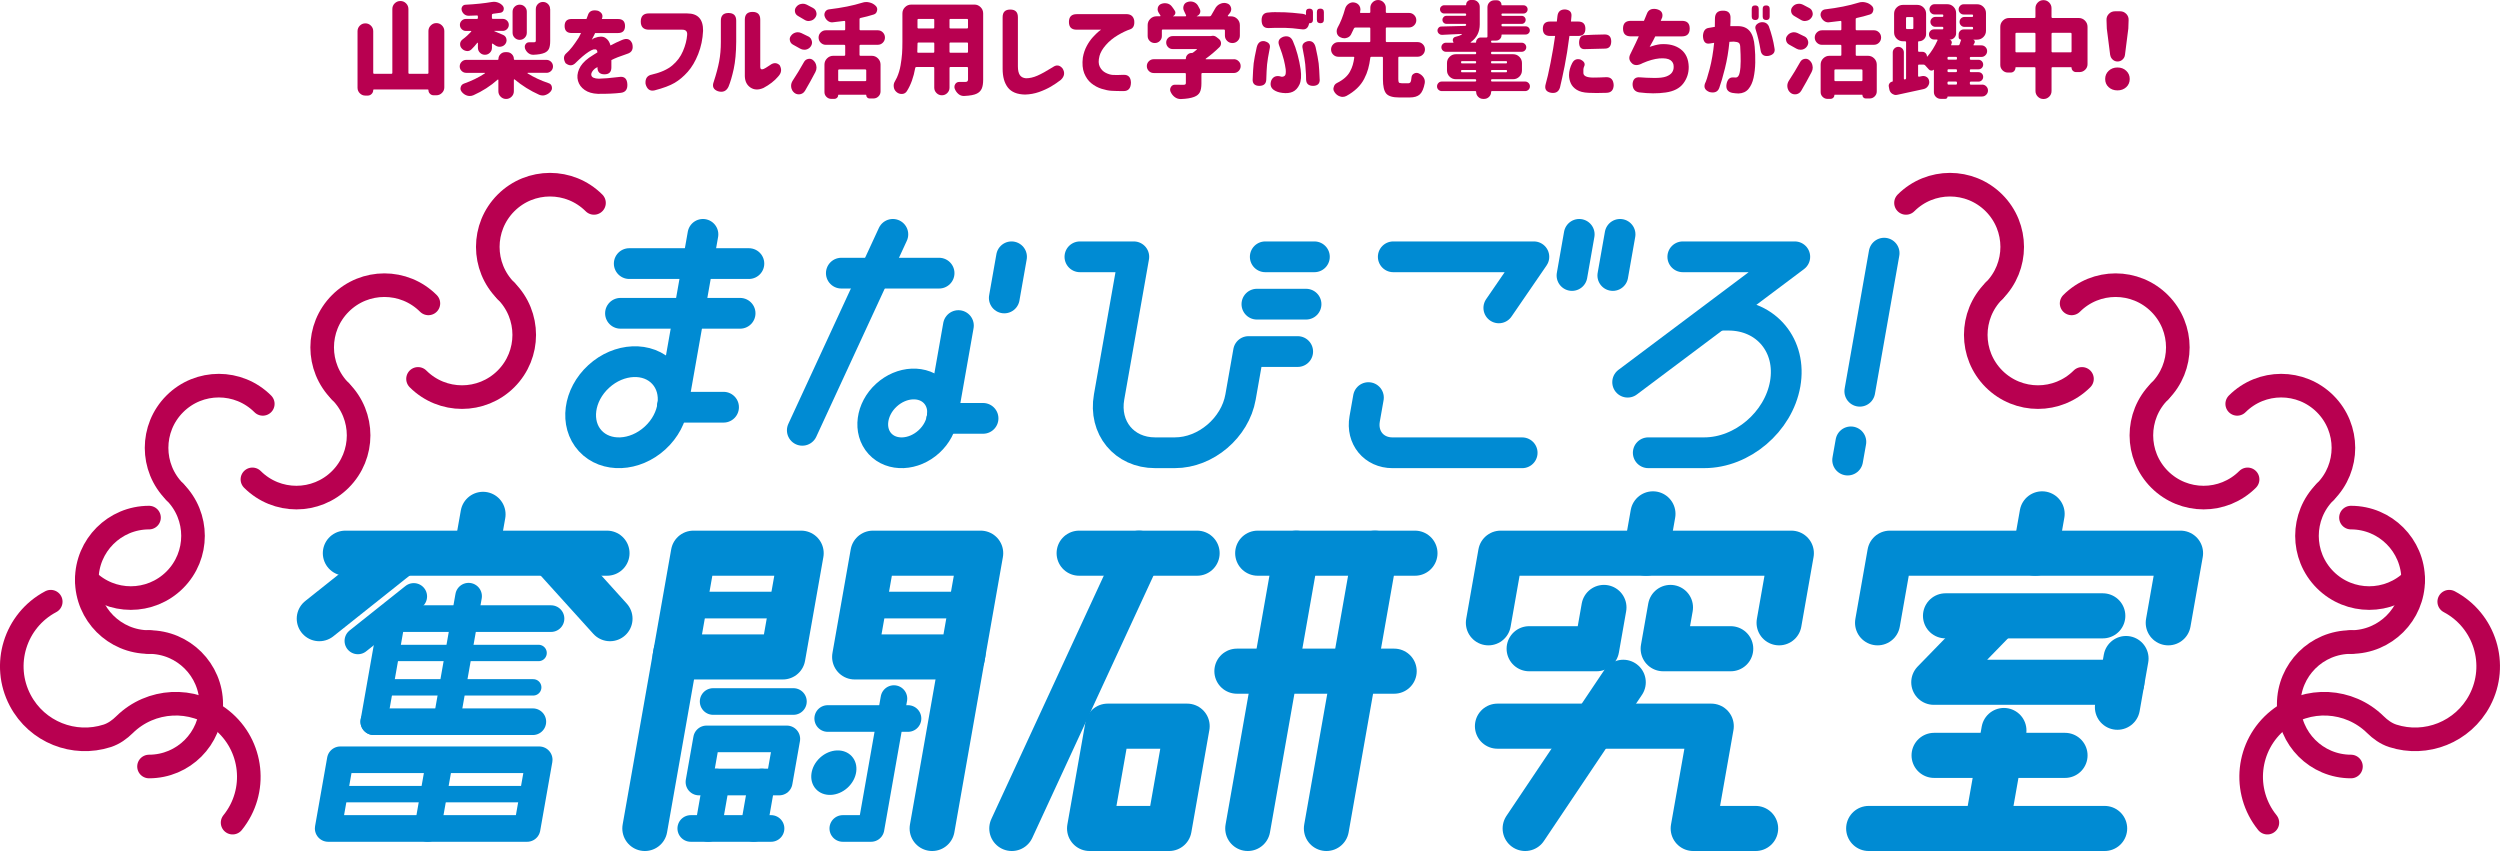 <?xml version="1.0" encoding="UTF-8"?><svg id="_イヤー_2" xmlns="http://www.w3.org/2000/svg" width="936.49" height="318.79" viewBox="0 0 936.49 318.79"><defs><style>.cls-1{stroke-width:6.14px;}.cls-1,.cls-2,.cls-3,.cls-4,.cls-5{fill:none;stroke-linecap:round;stroke-linejoin:round;}.cls-1,.cls-2,.cls-4,.cls-5{stroke:#008bd3;}.cls-2{stroke-width:9.98px;}.cls-6{fill:#008bd3;}.cls-7{fill:#b80050;}.cls-3{stroke:#b80050;stroke-width:8.84px;}.cls-4{stroke-width:16.89px;}.cls-5{stroke-width:11.52px;}</style></defs><g id="_イヤー_2-2"><g><path class="cls-7" d="M160.49,11.62c0-.81,.29-1.51,.88-2.09,.58-.58,1.28-.88,2.09-.88s1.51,.29,2.1,.88c.58,.58,.88,1.28,.88,2.09v21.1c0,.81-.29,1.51-.88,2.09-.58,.58-1.28,.88-2.1,.88h-1.03c-.53,0-.99-.19-1.37-.57s-.57-.84-.57-1.37c0-.15-.08-.23-.23-.23h-20.22c-.15,0-.23,.08-.23,.23,0,.56-.2,1.04-.61,1.45-.41,.41-.89,.61-1.45,.61h-.88c-.81,0-1.5-.29-2.08-.86-.57-.57-.86-1.26-.86-2.08V11.69c0-.81,.29-1.5,.86-2.08,.57-.57,1.26-.86,2.08-.86s1.5,.29,2.08,.86c.57,.57,.86,1.26,.86,2.08v15.58c0,.25,.13,.38,.38,.38h6.4c.25,0,.38-.13,.38-.38V3.39c0-.84,.29-1.55,.88-2.13s1.29-.88,2.13-.88,1.55,.29,2.13,.88,.88,1.29,.88,2.13V27.27c0,.25,.13,.38,.38,.38h6.74c.25,0,.38-.13,.38-.38V11.62Z"/><path class="cls-7" d="M204.73,27.27h-7.01c-.05,0-.09,.03-.12,.08s-.01,.1,.04,.15c2.34,1.45,4.96,2.67,7.88,3.66,.63,.2,1.03,.62,1.18,1.26,.05,.2,.08,.39,.08,.57,0,.43-.14,.83-.42,1.18-.56,.69-1.23,1.16-2.02,1.41-.33,.13-.67,.19-1.03,.19-.46,0-.9-.09-1.33-.27-3.35-1.5-6.42-3.42-9.22-5.75-.05-.05-.11-.06-.17-.02-.06,.04-.1,.1-.1,.17v4.27c0,.81-.29,1.5-.86,2.06s-1.25,.84-2.04,.84-1.47-.28-2.04-.84-.86-1.24-.86-2.06v-4.19c0-.08-.03-.13-.09-.17-.06-.04-.12-.03-.17,.02-2.69,2.39-5.71,4.33-9.06,5.83-.46,.2-.91,.3-1.37,.3-.33,0-.67-.05-1.03-.15-.79-.25-1.46-.72-2.02-1.41-.3-.38-.46-.79-.46-1.22,0-.18,.02-.36,.08-.53,.18-.66,.58-1.1,1.22-1.33,2.89-1.02,5.5-2.29,7.81-3.81,.05-.03,.07-.07,.06-.13-.01-.06-.06-.09-.13-.09h-6.89c-.66,0-1.23-.23-1.71-.7s-.72-1.04-.72-1.71,.24-1.25,.72-1.73,1.05-.72,1.71-.72h11.77c.2,0,.3-.1,.3-.3,0-.71,.25-1.32,.76-1.83s1.12-.76,1.83-.76h.61c.71,0,1.32,.25,1.83,.76s.76,1.12,.76,1.83c0,.2,.1,.3,.3,.3h11.92c.66,0,1.23,.24,1.71,.72s.72,1.06,.72,1.73-.24,1.25-.72,1.71-1.05,.7-1.71,.7Zm-25.71-9.37v-1.79c0-.05-.03-.09-.08-.11s-.1-.01-.15,.04c-.71,.91-1.43,1.73-2.17,2.44-.46,.43-.97,.65-1.52,.65-.13,0-.25-.01-.38-.04-.71-.1-1.31-.43-1.79-.99-.38-.43-.57-.93-.57-1.49v-.27c.08-.66,.39-1.19,.95-1.6,1.17-.86,2.23-1.83,3.2-2.89,.05-.05,.06-.11,.04-.17-.03-.06-.08-.09-.15-.09h-1.87c-.61,0-1.14-.22-1.58-.67-.44-.44-.67-.98-.67-1.6s.22-1.15,.67-1.58c.44-.43,.97-.65,1.58-.65h4.11c.25,0,.38-.13,.38-.38v-.57c0-.1-.03-.19-.09-.27s-.16-.1-.29-.08c-1.09,.05-2.11,.09-3.05,.11h-.08c-.58,0-1.1-.18-1.56-.53-.48-.38-.81-.88-.99-1.49-.05-.18-.08-.36-.08-.53,0-.3,.09-.6,.27-.88,.28-.43,.67-.66,1.18-.69,3.83-.2,7.13-.55,9.9-1.03,.25-.05,.52-.08,.8-.08,.51,0,1,.09,1.49,.27,.76,.28,1.38,.71,1.87,1.29,.23,.3,.34,.63,.34,.99,0,.18-.03,.37-.08,.57-.2,.56-.6,.89-1.18,.99-.89,.15-1.83,.28-2.82,.38-.25,.05-.38,.2-.38,.46v1.07c0,.25,.13,.38,.38,.38h3.7c.61,0,1.14,.22,1.58,.65,.44,.43,.67,.96,.67,1.58s-.22,1.16-.67,1.6c-.44,.45-.97,.67-1.58,.67h-3.12c-.05,0-.08,.02-.08,.06s.01,.06,.04,.06c.96,.38,2.04,.84,3.24,1.37,.66,.28,1.08,.76,1.26,1.45,.05,.2,.08,.41,.08,.61,0,.46-.14,.89-.42,1.29-.41,.58-.98,.94-1.71,1.07-.18,.03-.34,.04-.49,.04-.53,0-1.04-.15-1.52-.46-.33-.23-.67-.46-1.03-.69-.08-.05-.15-.06-.21-.02-.06,.04-.1,.09-.1,.17v1.37c0,.74-.26,1.36-.78,1.87s-1.14,.76-1.85,.76-1.33-.25-1.85-.76c-.52-.51-.78-1.13-.78-1.87Zm18.32-13.52v7.88c0,.74-.26,1.37-.78,1.89-.52,.52-1.15,.78-1.88,.78s-1.37-.26-1.89-.78-.78-1.15-.78-1.89V4.38c0-.74,.26-1.36,.78-1.87s1.15-.76,1.89-.76,1.36,.25,1.88,.76c.52,.51,.78,1.13,.78,1.87Zm8.76-.95V15.35c0,1.27-.15,2.24-.46,2.91s-.86,1.19-1.68,1.54c-.97,.41-2.35,.65-4.15,.72h-.11c-.66,0-1.27-.22-1.83-.65-.56-.46-.97-1.04-1.22-1.75-.05-.2-.08-.41-.08-.61,0-.33,.1-.65,.3-.95,.33-.48,.77-.72,1.33-.72h1.71c.3,0,.51-.04,.63-.13,.11-.09,.17-.25,.17-.48V3.43c0-.76,.26-1.4,.78-1.92,.52-.52,1.16-.78,1.9-.78s1.38,.26,1.9,.78c.52,.52,.78,1.16,.78,1.92Z"/><path class="cls-7" d="M214.13,7.12h5.56l.5-1.33c.46-1.65,1.74-2.23,3.85-1.75,1.5,.69,1.97,1.71,1.41,3.08h6.05c1.75,0,2.63,.88,2.63,2.63s-.88,2.63-2.63,2.63h-8.57c0,.08-.15,.39-.46,.95s-.57,1.08-.8,1.56c.03-.03,.17-.13,.44-.32,.27-.19,.49-.31,.67-.36,1.7-.63,3.03-.65,3.98-.04s1.59,1.56,1.92,2.86c1.42-.76,2.87-1.45,4.34-2.06,1.85-.79,3.12-.33,3.81,1.37,.51,2.01-.1,3.28-1.83,3.81-2.74,.91-4.74,1.7-5.98,2.36v2.74c0,1.73-.86,2.59-2.59,2.59s-2.63-.86-2.63-2.59v-.15s-.15,.11-.36,.25c-.22,.14-.4,.25-.55,.32-1.09,.91-1.55,1.76-1.37,2.55s1.11,1.21,2.78,1.26c1.78-.03,4.33-.24,7.65-.65,1.93-.3,2.95,.61,3.05,2.74,.1,1.93-.71,3-2.44,3.2-2.31,.28-5.18,.41-8.61,.38-2.01-.08-3.65-.56-4.93-1.45-1.28-.89-2.12-2.02-2.51-3.41-.39-1.38-.26-2.84,.4-4.38,.66-1.54,1.9-2.96,3.73-4.28,.53-.36,1.06-.7,1.58-1.03,.52-.33,1.05-.66,1.58-.99-.03-.46-.14-.77-.34-.95-.2-.18-.58-.23-1.14-.15-.48,.13-1.09,.43-1.81,.9s-1.48,1.04-2.27,1.71c-.79,.67-1.75,1.57-2.89,2.69-1.07,.91-2.23,.86-3.5-.15-.79-1.4-.79-2.54,0-3.43,.91-.79,1.75-1.68,2.51-2.67s1.56-2.13,2.4-3.43c.18-.3,.36-.66,.55-1.07s.3-.63,.32-.69h-3.5c-1.75,0-2.63-.88-2.63-2.63s.88-2.63,2.63-2.63Z"/><path class="cls-7" d="M243.07,5.03h14.36c4.01,0,5.99,2.17,5.94,6.51-.15,3.12-.76,6.03-1.83,8.72s-2.37,4.91-3.92,6.65c-1.55,1.74-3.19,3.12-4.91,4.13-1.73,1.02-4.24,1.96-7.54,2.82-1.7,.38-2.82-.43-3.35-2.44-.18-2.01,.63-3.17,2.44-3.5,3.25-.76,5.77-1.89,7.56-3.39,1.79-1.5,3.13-3.29,4.02-5.39,.89-2.09,1.41-4.09,1.56-6,.15-1.4-.52-2.07-2.02-2.02h-12.3c-2.03,0-3.05-1.02-3.05-3.05s1.02-3.05,3.05-3.05Z"/><path class="cls-7" d="M267.4,30.51c.91-2.79,1.58-5.3,2-7.52,.42-2.22,.63-4.65,.63-7.29V7.73c0-1.9,.95-2.86,2.86-2.86s2.89,.95,2.89,2.86v7.96c-.03,4.01-.34,7.39-.93,10.13-.6,2.74-1.25,4.96-1.96,6.67-.81,1.68-2.13,2.23-3.96,1.68-1.75-.63-2.26-1.85-1.52-3.66Zm24.22-1.98c-1.45,1.73-3.33,3.2-5.64,4.42-1.85,.81-3.47,.76-4.84-.15s-2.08-2.34-2.13-4.27V7.35c0-1.93,.96-2.89,2.89-2.89s2.89,.96,2.89,2.89V25.14c.03,.79,.46,1.02,1.29,.69,.25-.08,1.03-.55,2.32-1.41,1.35-1.02,2.56-1.02,3.66,0,.84,1.5,.69,2.87-.46,4.11Z"/><path class="cls-7" d="M302.78,13.63c.69,.36,1.12,.9,1.29,1.64,.08,.23,.11,.44,.11,.65,0,.51-.15,.99-.46,1.45-.43,.63-1.04,1.04-1.83,1.22-.23,.03-.44,.04-.65,.04-.53,0-1.04-.14-1.52-.42-.76-.43-1.65-.93-2.67-1.49-.61-.33-.99-.83-1.14-1.49-.05-.18-.08-.36-.08-.53,0-.46,.15-.89,.46-1.29,.43-.61,1.01-1.02,1.75-1.22,.28-.08,.55-.11,.8-.11,.46,0,.9,.1,1.33,.3,.96,.46,1.83,.88,2.59,1.26Zm-1.26,20.41c-.41,.69-1,1.1-1.79,1.26-.18,.03-.36,.04-.53,.04-.61,0-1.16-.19-1.64-.57-.66-.53-1.05-1.23-1.18-2.09-.03-.18-.04-.36-.04-.53,0-.63,.18-1.24,.53-1.83,1.52-2.31,2.97-4.7,4.34-7.16,.36-.61,.89-.98,1.6-1.1,.13-.03,.27-.04,.42-.04,.53,0,1,.19,1.41,.57,.63,.56,1.02,1.24,1.14,2.06,.05,.23,.08,.46,.08,.69,0,.56-.14,1.1-.42,1.64-1.24,2.39-2.55,4.75-3.92,7.08Zm3.05-31.04c.66,.36,1.07,.9,1.22,1.64,.05,.18,.08,.36,.08,.53,0,.53-.18,1.03-.53,1.49-.46,.63-1.08,1.02-1.87,1.14-.2,.05-.39,.08-.57,.08-.56,0-1.09-.17-1.6-.5-.56-.33-1.36-.8-2.4-1.41-.61-.36-.98-.86-1.1-1.52-.03-.18-.04-.33-.04-.46,0-.51,.17-.96,.5-1.37,.46-.61,1.05-.99,1.79-1.14,.25-.05,.5-.08,.72-.08,.48,0,.95,.11,1.41,.34,.94,.48,1.74,.9,2.4,1.26Zm24.22,13.79h-6.44c-.25,0-.38,.13-.38,.38v3.35c0,.25,.13,.38,.38,.38h4.19c.91,0,1.69,.32,2.34,.97,.65,.65,.97,1.43,.97,2.34v10.02c0,.74-.26,1.36-.78,1.88-.52,.52-1.15,.78-1.88,.78h-1.45c-.36,0-.65-.12-.89-.36s-.36-.54-.36-.9c0-.1-.05-.15-.15-.15h-10.21c-.1,0-.15,.06-.15,.19,0,.38-.14,.71-.42,.97-.28,.27-.61,.4-.99,.4h-1.18c-.69,0-1.28-.25-1.79-.74-.51-.5-.76-1.1-.76-1.81v-10.28c0-.91,.32-1.69,.97-2.34,.65-.65,1.43-.97,2.34-.97h4.08c.25,0,.38-.13,.38-.38v-3.35c0-.25-.13-.38-.38-.38h-6.89c-.74,0-1.37-.27-1.9-.8s-.8-1.17-.8-1.92,.27-1.39,.8-1.92,1.17-.8,1.9-.8h6.89c.25,0,.38-.13,.38-.38v-2.82c0-.1-.04-.18-.11-.25s-.17-.08-.27-.06c-1.37,.18-2.77,.34-4.19,.5-.1,.03-.2,.04-.3,.04-.58,0-1.12-.18-1.6-.53-.58-.43-.99-1-1.22-1.71-.08-.23-.11-.44-.11-.65,0-.38,.1-.74,.3-1.07,.33-.53,.8-.84,1.41-.91,4.85-.58,8.99-1.41,12.42-2.48,.51-.18,1.03-.27,1.56-.27,.38,0,.77,.05,1.18,.15,.91,.2,1.7,.63,2.36,1.29,.38,.38,.57,.83,.57,1.33,0,.18-.03,.34-.08,.5-.15,.74-.57,1.21-1.26,1.41-1.6,.51-3.24,.94-4.91,1.29-.25,.05-.38,.2-.38,.46v3.77c0,.25,.13,.38,.38,.38h6.44c.76,0,1.4,.27,1.92,.8,.52,.53,.78,1.17,.78,1.92s-.26,1.39-.78,1.92c-.52,.53-1.16,.8-1.92,.8Zm-4.68,13.6c.25,0,.38-.13,.38-.38v-3.62c0-.25-.13-.38-.38-.38h-9.75c-.25,0-.38,.13-.38,.38v3.62c0,.25,.13,.38,.38,.38h9.75Z"/><path class="cls-7" d="M364.98,1.71c.91,0,1.69,.32,2.34,.97,.65,.65,.97,1.43,.97,2.34V29.86c0,1.42-.18,2.53-.53,3.33-.36,.8-.95,1.42-1.79,1.85-.97,.51-2.57,.81-4.8,.91h-.15c-.74,0-1.4-.24-1.98-.72-.63-.53-1.11-1.21-1.41-2.02-.08-.23-.11-.46-.11-.69,0-.36,.11-.71,.34-1.07,.36-.51,.85-.76,1.49-.76h2.32c.63,0,.95-.3,.95-.91v-4.3c0-.25-.13-.38-.38-.38h-6.17c-.25,0-.38,.13-.38,.38v7.35c0,.79-.28,1.46-.84,2.02-.56,.56-1.23,.84-2.02,.84s-1.46-.28-2.02-.84c-.56-.56-.84-1.23-.84-2.02v-7.35c0-.25-.13-.38-.38-.38h-6.29c-.25,0-.41,.13-.46,.38-.61,3.45-1.65,6.33-3.12,8.65-.41,.66-1,1.02-1.79,1.07h-.19c-.71,0-1.35-.24-1.9-.72-.58-.48-.93-1.1-1.03-1.87-.03-.18-.04-.36-.04-.53,0-.56,.15-1.09,.46-1.6,.25-.46,.51-.94,.76-1.45,.63-1.42,1.09-2.95,1.37-4.59,.28-1.64,.46-3.09,.55-4.34,.09-1.26,.13-2.74,.13-4.44V5.03c0-.91,.32-1.69,.97-2.34,.65-.65,1.43-.97,2.34-.97h23.61Zm-21.37,17.67c-.03,.1,0,.19,.08,.27s.17,.11,.27,.11h5.64c.25,0,.38-.13,.38-.38v-3.08c0-.25-.13-.38-.38-.38h-5.52c-.25,0-.38,.13-.38,.38,0,.96-.03,1.99-.08,3.08Zm6.36-11.92c0-.25-.13-.38-.38-.38h-5.52c-.25,0-.38,.13-.38,.38v2.82c0,.25,.13,.38,.38,.38h5.52c.25,0,.38-.13,.38-.38v-2.82Zm12.26,3.2c.25,0,.38-.13,.38-.38v-2.82c0-.25-.13-.38-.38-.38h-6.17c-.25,0-.38,.13-.38,.38v2.82c0,.25,.13,.38,.38,.38h6.17Zm-6.55,8.72c0,.25,.13,.38,.38,.38h6.17c.25,0,.38-.13,.38-.38v-3.08c0-.25-.13-.38-.38-.38h-6.17c-.25,0-.38,.13-.38,.38v3.08Z"/><path class="cls-7" d="M381.3,24.83c0,1.5,.25,2.6,.74,3.31s1.26,1.1,2.3,1.18c1.35,0,2.76-.32,4.25-.97,1.49-.65,3.41-1.71,5.77-3.18,1.37-.99,2.59-.84,3.66,.46,.96,1.52,.76,2.95-.61,4.27-1.17,.91-2.41,1.76-3.73,2.53s-2.8,1.45-4.46,2.04c-1.65,.58-3.39,.9-5.22,.95-2.97-.05-5.12-.92-6.44-2.61-1.32-1.69-1.98-4.03-1.98-7.03V6.44c0-1.9,.95-2.86,2.86-2.86s2.86,.95,2.86,2.86V24.83Z"/><path class="cls-7" d="M422.05,5.29c1.6,.05,2.54,.84,2.82,2.36,.2,1.75-.28,2.86-1.45,3.31-1.4,.46-2.96,1.2-4.7,2.23-1.74,1.03-3.22,2.25-4.46,3.66-1.23,1.41-2.02,2.76-2.38,4.06-.46,1.73-.42,3.1,.11,4.13,.53,1.03,1.28,1.78,2.23,2.25,.95,.47,1.83,.73,2.65,.78,1.02,.05,2.34,.04,3.96-.04,1.83-.08,2.77,.9,2.82,2.93-.05,2.13-.99,3.19-2.82,3.16-1.8,0-3.28-.04-4.42-.11-1.07-.05-2.31-.3-3.73-.74-1.42-.44-2.71-1.14-3.87-2.08-1.16-.94-2.04-2.2-2.67-3.77-.62-1.57-.79-3.52-.51-5.83,.28-1.62,.77-3.08,1.47-4.38s1.46-2.39,2.29-3.29,1.53-1.59,2.11-2.08c.58-.48,.9-.72,.95-.72h-9.14c-1.93,0-2.89-.96-2.89-2.89s.96-2.93,2.89-2.93h18.74Z"/><path class="cls-7" d="M462.16,22.17c.71,0,1.32,.25,1.83,.76,.51,.51,.76,1.12,.76,1.83s-.25,1.32-.76,1.83c-.51,.51-1.12,.76-1.83,.76h-11.73c-.25,0-.38,.13-.38,.38v3.54c0,1.42-.2,2.51-.59,3.28-.39,.76-1.11,1.35-2.15,1.75-1.19,.46-2.82,.72-4.88,.8h-.19c-.79,0-1.51-.24-2.17-.72-.71-.53-1.24-1.22-1.6-2.06-.1-.25-.15-.51-.15-.76,0-.33,.1-.66,.3-.99,.36-.56,.85-.84,1.49-.84h.04c.91,.03,1.94,.04,3.08,.04,.38,0,.64-.05,.78-.15,.14-.1,.21-.28,.21-.53v-3.35c0-.25-.13-.38-.38-.38h-11.65c-.71,0-1.32-.25-1.83-.76s-.76-1.12-.76-1.83,.25-1.32,.76-1.83,1.12-.76,1.83-.76h11.81c.15,0,.23-.08,.23-.23,0-.58,.21-1.08,.63-1.49,.42-.41,.91-.61,1.47-.61h.11c.18,0,.33-.05,.46-.15,.51-.38,.98-.75,1.41-1.1,.05-.03,.06-.07,.04-.13-.03-.06-.06-.09-.11-.09h-8.95c-.69,0-1.26-.24-1.73-.72-.47-.48-.71-1.06-.71-1.73s.23-1.24,.71-1.71,1.05-.7,1.73-.7h14.21c.08,0,.15-.01,.23-.04,.2-.05,.39-.08,.57-.08,.51,0,.98,.17,1.41,.5l.88,.69c.53,.43,.8,.98,.8,1.64,0,.53-.18,.99-.53,1.37-1.68,1.65-3.4,3.11-5.18,4.38-.05,.05-.07,.1-.06,.15,.01,.05,.06,.08,.13,.08h10.44Zm-26.55-11.12c-.25,0-.38,.13-.38,.38v2.06c0,.74-.26,1.36-.78,1.87-.52,.51-1.15,.76-1.88,.76s-1.37-.25-1.88-.76c-.52-.51-.78-1.13-.78-1.87v-4.08c0-.91,.32-1.7,.97-2.34s1.43-.97,2.34-.97h1.26c.1,0,.17-.04,.21-.11,.04-.08,.03-.15-.02-.23-.2-.33-.42-.67-.65-1.03-.25-.41-.38-.81-.38-1.22,0-.2,.03-.42,.08-.65,.18-.63,.57-1.09,1.18-1.37,.48-.2,.96-.3,1.45-.3,.25,0,.52,.03,.8,.08,.79,.18,1.41,.58,1.87,1.22,.43,.56,.8,1.09,1.1,1.6,.2,.36,.23,.72,.1,1.1-.14,.38-.4,.66-.78,.84v.06s.01,.02,.04,.02h4.57c.1,0,.18-.04,.23-.11,.05-.08,.06-.15,.04-.23-.23-.53-.5-1.1-.8-1.71-.18-.36-.27-.71-.27-1.07,0-.28,.05-.57,.15-.88,.23-.66,.67-1.1,1.33-1.33,.41-.15,.81-.23,1.22-.23,.33,0,.67,.05,1.03,.15,.76,.25,1.35,.71,1.75,1.37,.25,.46,.5,.9,.72,1.33,.13,.28,.19,.55,.19,.8s-.05,.51-.15,.76c-.23,.51-.62,.86-1.18,1.07,0,.05,.01,.08,.04,.08h4.76c.25,0,.44-.1,.57-.3,.51-.81,.99-1.65,1.45-2.51,.43-.84,1.05-1.45,1.87-1.83,.51-.25,1.03-.38,1.56-.38,.33,0,.66,.05,.99,.15,.76,.2,1.27,.67,1.52,1.41,.1,.28,.15,.55,.15,.8,0,.46-.14,.89-.42,1.29-.3,.38-.58,.74-.84,1.07-.05,.08-.06,.15-.02,.21,.04,.06,.09,.09,.17,.09h1.03c.91,0,1.7,.32,2.34,.97,.65,.65,.97,1.43,.97,2.34v3.92c0,.76-.27,1.42-.82,1.96-.55,.55-1.21,.82-1.98,.82s-1.43-.27-1.98-.82c-.55-.55-.82-1.2-.82-1.96v-1.9c0-.25-.13-.38-.38-.38h-22.85Z"/><path class="cls-7" d="M469.24,29.82c.1-2.64,.23-4.67,.38-6.09,.18-1.42,.56-3.43,1.14-6.02,.43-1.73,1.4-2.49,2.89-2.29,1.68,.41,2.34,1.32,1.98,2.74-.53,2.64-.86,4.63-.99,5.98-.13,1.42-.23,3.31-.3,5.67-.05,1.57-.94,2.36-2.67,2.36-1.65-.05-2.46-.84-2.44-2.36Zm6.02-25.14c.61-.08,1.36-.12,2.27-.13,.9-.01,2.16,0,3.79,.06s3.85,.24,6.67,.57c.48,.08,.89,.22,1.22,.42v-1.07c0-.86,.43-1.29,1.29-1.29s1.33,.43,1.33,1.29v2.89c0,.86-.43,1.29-1.29,1.29h-.15c-.3,1.78-1.26,2.53-2.86,2.25-2.51-.33-4.6-.51-6.25-.53-2.51-.03-4.52,0-6.02,.08-1.78,.08-2.67-.93-2.67-3.01,.02-1.85,.91-2.79,2.67-2.82Zm3.88,12.26c-.56-1.52,0-2.59,1.68-3.2,1.68-.43,2.84,.13,3.5,1.68,.63,1.42,1.21,3.08,1.73,4.99,.52,1.9,.91,3.76,1.16,5.56,.33,2.49,.18,4.39-.44,5.71s-1.46,2.22-2.51,2.7-2.36,.62-3.9,.42c-1.29-.15-2.36-.52-3.2-1.1-1.19-.86-1.5-2.08-.91-3.66,.74-1.45,2-1.88,3.81-1.29,.53,.03,.95-.12,1.26-.44s.41-1.1,.3-2.34c-.13-.99-.36-2.17-.69-3.54s-.93-3.2-1.79-5.48Zm15.23,12.87c.02,1.52-.79,2.31-2.44,2.36-1.73,0-2.62-.79-2.67-2.36l-.04-1.79c-.05-1.17-.14-2.46-.27-3.88-.13-1.35-.46-3.34-.99-5.98-.36-1.42,.3-2.34,1.98-2.74,1.5-.2,2.46,.56,2.89,2.29,.58,2.59,.96,4.6,1.14,6.02,.15,1.42,.28,3.45,.38,6.09Zm-1.07-25.29c0-.86,.43-1.29,1.29-1.29s1.33,.43,1.33,1.29v2.89c0,.86-.43,1.29-1.29,1.29s-1.33-.43-1.33-1.29v-2.89Z"/><path class="cls-7" d="M524.98,31.19h2.55c.38,0,.66-.15,.84-.44s.3-.9,.38-1.81c.05-.61,.36-1.07,.91-1.37,.3-.18,.62-.27,.95-.27,.25,0,.51,.05,.76,.15,.79,.33,1.41,.84,1.87,1.52,.33,.51,.5,1.05,.5,1.64,0,.18-.01,.36-.04,.53-.38,2.03-.99,3.43-1.83,4.21s-2.11,1.16-3.81,1.16h-3.96c-2.41,0-4.02-.49-4.84-1.47-.81-.98-1.22-2.76-1.22-5.35v-8.04c0-.25-.13-.38-.38-.38h-3.92c-.25,0-.39,.11-.42,.34-.2,1.57-.48,2.98-.82,4.21-.34,1.23-.84,2.48-1.5,3.75s-1.54,2.44-2.65,3.5-2.44,2.03-4.02,2.89c-.46,.23-.93,.34-1.41,.34-.33,0-.66-.06-.99-.19-.79-.25-1.45-.76-1.98-1.52-.3-.41-.46-.85-.46-1.33,0-.2,.04-.41,.12-.61,.15-.71,.56-1.23,1.22-1.56,1.17-.58,2.16-1.23,2.97-1.94,.81-.71,1.45-1.49,1.9-2.34,.46-.85,.8-1.67,1.03-2.46s.42-1.7,.57-2.74c.02-.08,0-.15-.06-.23s-.15-.11-.25-.11h-5.64c-.76,0-1.41-.27-1.94-.8s-.8-1.18-.8-1.94,.27-1.41,.8-1.94,1.18-.8,1.94-.8h11.58c.25,0,.38-.13,.38-.38v-4.72c0-.25-.13-.38-.38-.38h-5.18c-.25,0-.45,.11-.57,.34-.38,.86-.75,1.62-1.1,2.29-.38,.69-.97,1.12-1.75,1.29-.25,.08-.51,.11-.76,.11-.53,0-1.03-.13-1.49-.38-.66-.3-1.09-.81-1.29-1.52-.05-.25-.08-.5-.08-.72,0-.43,.1-.85,.3-1.26,1.14-2.03,2.1-4.43,2.86-7.2,.23-.79,.69-1.41,1.37-1.87,.51-.33,1.04-.5,1.6-.5,.2,0,.41,.03,.61,.08,.76,.15,1.36,.56,1.79,1.22,.25,.43,.38,.89,.38,1.37,0,.25-.04,.52-.11,.8-.03,.05-.04,.1-.04,.15-.03,.1-.01,.18,.04,.25,.05,.06,.11,.09,.19,.09h3.24c.25,0,.38-.13,.38-.38v-1.56c0-.79,.29-1.47,.86-2.04,.57-.57,1.25-.86,2.04-.86s1.47,.29,2.04,.86c.57,.57,.86,1.25,.86,2.04v1.56c0,.25,.13,.38,.38,.38h8.34c.74,0,1.37,.27,1.9,.8s.8,1.17,.8,1.92-.27,1.39-.8,1.92-1.17,.8-1.9,.8h-8.34c-.25,0-.38,.13-.38,.38v4.72c0,.25,.13,.38,.38,.38h11.54c.76,0,1.41,.27,1.94,.8s.8,1.18,.8,1.94-.27,1.41-.8,1.94-1.18,.8-1.94,.8h-6.86c-.25,0-.38,.13-.38,.38v8c0,.66,.07,1.08,.21,1.26s.46,.27,.97,.27Z"/><path class="cls-7" d="M562.47,13.18c0,.56-.2,1.04-.59,1.43-.39,.39-.87,.59-1.43,.59h-1.52c-.25,0-.38,.13-.38,.38v.04c0,.25,.13,.38,.38,.38h11.08c.48,0,.89,.17,1.22,.5,.33,.33,.5,.73,.5,1.2s-.17,.87-.5,1.2c-.33,.33-.74,.5-1.22,.5h-11.08c-.25,0-.38,.13-.38,.38v.15c0,.25,.13,.38,.38,.38h7.88c.91,0,1.69,.32,2.34,.97,.65,.65,.97,1.43,.97,2.34v2.74c0,.91-.32,1.69-.97,2.34-.65,.65-1.43,.97-2.34,.97h-7.88c-.25,0-.38,.13-.38,.38v.11c0,.25,.13,.38,.38,.38h12.38c.48,0,.9,.18,1.26,.53s.53,.78,.53,1.28-.18,.91-.53,1.26c-.36,.34-.78,.51-1.26,.51h-12.45c-.2,0-.3,.1-.3,.3,0,.74-.26,1.36-.78,1.87-.52,.51-1.14,.76-1.85,.76h-.34c-.71,0-1.33-.25-1.85-.76-.52-.51-.78-1.13-.78-1.87,0-.2-.1-.3-.3-.3h-12.57c-.48,0-.9-.17-1.26-.51-.36-.34-.53-.76-.53-1.26s.18-.92,.53-1.28,.77-.53,1.26-.53h12.49c.25,0,.38-.13,.38-.38v-.11c0-.25-.13-.38-.38-.38h-7.24c-.91,0-1.69-.32-2.34-.97-.65-.65-.97-1.43-.97-2.34v-2.74c0-.91,.32-1.69,.97-2.34,.65-.65,1.43-.97,2.34-.97h7.24c.25,0,.38-.13,.38-.38v-.15c0-.25-.13-.38-.38-.38h-10.93c-.48,0-.89-.17-1.22-.5s-.5-.73-.5-1.2,.17-.87,.5-1.2,.74-.5,1.22-.5h2.7c.05,0,.09-.02,.11-.06,.03-.04,.03-.08,0-.13-.18-.23-.27-.48-.27-.76,0-.13,.02-.28,.08-.46,.18-.43,.5-.7,.95-.8,.99-.2,1.78-.5,2.36-.88,.05-.03,.07-.06,.06-.11-.01-.05-.06-.08-.13-.08-.76,.03-1.97,.08-3.64,.15-1.66,.08-2.89,.14-3.68,.19h-.08c-.41,0-.76-.14-1.07-.42-.38-.33-.57-.75-.57-1.26,0-.36,.13-.67,.38-.95,.28-.33,.63-.5,1.07-.5,5.58-.15,8.56-.23,8.91-.23,.25-.03,.38-.16,.38-.4s-.13-.36-.38-.36h-7.01c-.41,0-.76-.15-1.05-.44-.29-.29-.44-.65-.44-1.07s.15-.77,.44-1.07c.29-.29,.64-.44,1.05-.44h7.01c.25,0,.38-.13,.38-.38v-.11c0-.25-.13-.38-.38-.38h-7.88c-.41,0-.76-.15-1.07-.46s-.46-.67-.46-1.1,.15-.79,.46-1.08,.66-.44,1.07-.44h8.07c.13,0,.19-.08,.19-.23,0-.48,.17-.9,.51-1.24,.34-.34,.75-.51,1.24-.51h.8c.71,0,1.31,.25,1.81,.76,.5,.51,.74,1.12,.74,1.83v6.55c0,2.84-1.13,5.07-3.39,6.67-.05,.03-.06,.06-.04,.11,.02,.05,.06,.08,.11,.08h1.75c.13,0,.19-.06,.19-.19,0-.48,.17-.89,.51-1.24s.75-.51,1.24-.51h2.13c.25,0,.38-.13,.38-.38V2.74c0-.74,.25-1.36,.76-1.87,.51-.51,1.13-.76,1.87-.76h.95c.46,0,.85,.16,1.18,.48s.5,.72,.5,1.2c0,.13,.06,.19,.19,.19h8.07c.43,0,.79,.15,1.09,.44,.29,.29,.44,.65,.44,1.08s-.15,.8-.44,1.1c-.29,.3-.65,.46-1.09,.46h-7.88c-.25,0-.38,.13-.38,.38v.11c0,.25,.13,.38,.38,.38h7.16c.43,0,.79,.15,1.08,.44,.29,.29,.44,.65,.44,1.07s-.15,.77-.44,1.07c-.29,.29-.65,.44-1.08,.44h-7.16c-.25,0-.38,.13-.38,.38v.15c0,.25,.13,.38,.38,.38h8.68c.43,0,.8,.15,1.1,.44,.3,.29,.46,.65,.46,1.09s-.15,.79-.46,1.09-.67,.44-1.1,.44h-8.84c-.15,0-.23,.09-.23,.27Zm-14.78,9.71c-.25,0-.38,.13-.38,.38v.11c0,.25,.13,.38,.38,.38h4.88c.25,0,.38-.13,.38-.38v-.11c0-.25-.13-.38-.38-.38h-4.88Zm-.38,3.81c0,.25,.13,.38,.38,.38h4.88c.25,0,.38-.13,.38-.38v-.11c0-.25-.13-.38-.38-.38h-4.88c-.25,0-.38,.13-.38,.38v.11Zm17.21-3.43c0-.25-.13-.38-.38-.38h-5.22c-.25,0-.38,.13-.38,.38v.11c0,.25,.13,.38,.38,.38h5.22c.25,0,.38-.13,.38-.38v-.11Zm-.38,3.81c.25,0,.38-.13,.38-.38v-.11c0-.25-.13-.38-.38-.38h-5.22c-.25,0-.38,.13-.38,.38v.11c0,.25,.13,.38,.38,.38h5.22Z"/><path class="cls-7" d="M580.64,8.07h2.55c.15-1.37,.23-2.07,.23-2.09,.2-1.68,1.18-2.49,2.93-2.44,1.65,.18,2.42,.99,2.32,2.44l-.19,2.09h2.7c1.8,0,2.7,.9,2.7,2.7s-.9,2.7-2.7,2.7h-3.28c-.56,4.37-1.16,8.12-1.79,11.27s-1.22,5.83-1.75,8.04c-.48,1.6-1.6,2.26-3.35,1.98-1.88-.36-2.54-1.47-1.98-3.35,.48-1.6,1.09-4.24,1.81-7.92,.72-3.68,1.29-7.02,1.7-10.02h-1.9c-1.8,0-2.7-.9-2.7-2.7s.9-2.7,2.7-2.7Zm8.3,15.58c.63-1.27,1.65-1.73,3.05-1.37,1.5,.71,1.96,1.62,1.37,2.74-.23,.51-.3,1.3-.23,2.38s1.27,1.63,3.58,1.66c1.42,0,3.14-.05,5.14-.15,1.65,.03,2.53,1.02,2.63,2.97-.05,1.85-.93,2.82-2.63,2.89-2.79,.1-5.07,.1-6.82,0-1.85-.08-3.31-.45-4.38-1.12-1.07-.67-1.82-1.5-2.25-2.48-.43-.98-.65-2-.65-3.07,.02-1.5,.42-2.98,1.18-4.46Zm12.26-10.74c1.57,.03,2.36,.91,2.36,2.67-.05,1.73-.81,2.6-2.29,2.63-3.35,.08-5.84,.14-7.46,.19-1.55,.13-2.31-.74-2.29-2.59,.08-1.62,.72-2.5,1.94-2.63,2-.13,4.58-.22,7.73-.27Z"/><path class="cls-7" d="M607.98,10.7c0-1.93,.96-2.89,2.89-2.89h4.95l1.07-2.59c.53-1.5,1.7-2.11,3.5-1.83,1.85,.38,2.62,1.4,2.29,3.05l-.57,1.37h7.96c1.93,0,2.89,.96,2.89,2.89s-.96,2.93-2.89,2.93h-10.02c-.33,.76-1.03,2.07-2.09,3.92,.66-.23,1.34-.43,2.04-.61,.7-.18,1.38-.3,2.04-.38,3.12-.2,5.64,.43,7.56,1.9,1.92,1.47,2.91,3.66,2.99,6.55,.03,2.36-.65,4.45-2.04,6.27-1.38,1.82-3.57,2.94-6.57,3.37s-6.32,.42-9.98-.04c-1.65-.3-2.46-1.37-2.44-3.2,.15-1.78,1.07-2.59,2.74-2.44,1.45,.13,3.2,.2,5.26,.23s3.6-.16,4.63-.55c1.03-.39,1.75-.91,2.17-1.54,.42-.63,.62-1.35,.59-2.13,.03-1.04-.38-1.85-1.2-2.44-.83-.58-2.22-.8-4.17-.65-1.88,.18-3.95,.76-6.21,1.75-1.9,1.04-3.33,.99-4.27-.15-.84-.89-.99-1.9-.46-3.05,1.68-3.4,2.75-5.67,3.24-6.82h-3.01c-1.93,0-2.89-.96-2.89-2.89v-.04Z"/><path class="cls-7" d="M640.16,10.44c.76-.15,1.5-.28,2.21-.38,.03-1.5,.04-2.5,.04-3.01,0-2.06,.99-3.07,2.97-3.05,2.06-.05,3.01,.96,2.86,3.05,.03,.48,0,1.4-.08,2.74h2.89c1.9,0,3.37,.62,4.4,1.87,1.03,1.24,1.64,3.2,1.85,5.87,.18,1.93,.25,3.91,.21,5.94-.04,2.03-.25,3.92-.63,5.66-.38,1.74-1.02,3.14-1.92,4.21-.9,1.07-2.14,1.62-3.71,1.68-.84-.03-1.62-.1-2.36-.23-1.75-.38-2.46-1.5-2.13-3.35,.33-1.68,1.14-2.49,2.44-2.44,.36,.05,.74,.06,1.14,.04,.66-.08,1.11-.7,1.35-1.89,.24-1.18,.36-2.61,.36-4.28s-.05-3.33-.15-4.95c0-.96-.18-1.58-.53-1.85-.36-.27-.99-.43-1.9-.48-.3,0-.57,.01-.78,.04-.21,.03-.5,.04-.86,.04-.33,3.5-.89,6.83-1.68,9.98-.79,3.15-1.5,5.59-2.13,7.31-.56,1.47-1.78,1.98-3.66,1.52-1.65-.66-2.21-1.73-1.68-3.2,.41-.74,.99-2.55,1.75-5.45s1.32-6.16,1.68-9.79c-.81,.1-1.38,.19-1.71,.27-1.57,.25-2.4-.7-2.48-2.86,.1-1.85,.85-2.86,2.25-3.01Zm16.03-7.12c0-.86,.43-1.29,1.29-1.29s1.33,.43,1.33,1.29v2.89c0,.86-.43,1.29-1.29,1.29s-1.33-.43-1.33-1.29V3.31Zm1.52,7.85c-.48-1.22,.02-2.13,1.52-2.74,1.57-.36,2.69,.1,3.35,1.37,1.01,2.82,1.73,5.56,2.13,8.23,.33,1.52-.38,2.49-2.13,2.89-1.75,.3-2.77-.36-3.05-1.98-.48-2.89-1.09-5.48-1.83-7.77Zm2.59-7.85c0-.86,.43-1.29,1.29-1.29s1.33,.43,1.33,1.29v2.89c0,.86-.43,1.29-1.29,1.29s-1.33-.43-1.33-1.29V3.31Z"/><path class="cls-7" d="M675.96,13.63c.69,.36,1.12,.9,1.29,1.64,.08,.23,.11,.44,.11,.65,0,.51-.15,.99-.46,1.45-.43,.63-1.04,1.04-1.83,1.22-.23,.03-.44,.04-.65,.04-.53,0-1.04-.14-1.52-.42-.76-.43-1.65-.93-2.67-1.49-.61-.33-.99-.83-1.14-1.49-.05-.18-.08-.36-.08-.53,0-.46,.15-.89,.46-1.29,.43-.61,1.01-1.02,1.75-1.22,.28-.08,.54-.11,.8-.11,.46,0,.9,.1,1.33,.3,.96,.46,1.83,.88,2.59,1.26Zm-1.26,20.41c-.41,.69-1,1.1-1.79,1.26-.18,.03-.36,.04-.53,.04-.61,0-1.16-.19-1.64-.57-.66-.53-1.05-1.23-1.18-2.09-.03-.18-.04-.36-.04-.53,0-.63,.18-1.24,.53-1.83,1.52-2.31,2.97-4.7,4.34-7.16,.36-.61,.89-.98,1.6-1.1,.13-.03,.27-.04,.42-.04,.53,0,1,.19,1.41,.57,.63,.56,1.02,1.24,1.14,2.06,.05,.23,.08,.46,.08,.69,0,.56-.14,1.1-.42,1.64-1.24,2.39-2.55,4.75-3.92,7.08Zm3.05-31.04c.66,.36,1.07,.9,1.22,1.64,.05,.18,.08,.36,.08,.53,0,.53-.18,1.03-.53,1.49-.46,.63-1.08,1.02-1.87,1.14-.2,.05-.39,.08-.57,.08-.56,0-1.09-.17-1.6-.5-.56-.33-1.36-.8-2.4-1.41-.61-.36-.98-.86-1.11-1.52-.03-.18-.04-.33-.04-.46,0-.51,.16-.96,.49-1.37,.46-.61,1.05-.99,1.79-1.14,.25-.05,.49-.08,.72-.08,.48,0,.95,.11,1.41,.34,.94,.48,1.74,.9,2.4,1.26Zm24.22,13.79h-6.44c-.25,0-.38,.13-.38,.38v3.35c0,.25,.13,.38,.38,.38h4.19c.91,0,1.69,.32,2.34,.97,.65,.65,.97,1.43,.97,2.34v10.02c0,.74-.26,1.36-.78,1.88s-1.15,.78-1.89,.78h-1.45c-.36,0-.65-.12-.89-.36-.24-.24-.36-.54-.36-.9,0-.1-.05-.15-.15-.15h-10.21c-.1,0-.15,.06-.15,.19,0,.38-.14,.71-.42,.97-.28,.27-.61,.4-.99,.4h-1.18c-.69,0-1.28-.25-1.79-.74-.51-.5-.76-1.1-.76-1.81v-10.28c0-.91,.32-1.69,.97-2.34,.65-.65,1.43-.97,2.34-.97h4.07c.25,0,.38-.13,.38-.38v-3.35c0-.25-.13-.38-.38-.38h-6.89c-.74,0-1.37-.27-1.9-.8s-.8-1.17-.8-1.92,.27-1.39,.8-1.92,1.17-.8,1.9-.8h6.89c.25,0,.38-.13,.38-.38v-2.82c0-.1-.04-.18-.11-.25s-.17-.08-.27-.06c-1.37,.18-2.77,.34-4.19,.5-.1,.03-.2,.04-.3,.04-.58,0-1.12-.18-1.6-.53-.58-.43-.99-1-1.22-1.71-.08-.23-.11-.44-.11-.65,0-.38,.1-.74,.3-1.07,.33-.53,.8-.84,1.41-.91,4.85-.58,8.99-1.41,12.42-2.48,.51-.18,1.03-.27,1.56-.27,.38,0,.77,.05,1.18,.15,.91,.2,1.7,.63,2.36,1.29,.38,.38,.57,.83,.57,1.33,0,.18-.03,.34-.08,.5-.15,.74-.57,1.21-1.26,1.41-1.6,.51-3.24,.94-4.91,1.29-.25,.05-.38,.2-.38,.46v3.77c0,.25,.13,.38,.38,.38h6.44c.76,0,1.4,.27,1.92,.8,.52,.53,.78,1.17,.78,1.92s-.26,1.39-.78,1.92c-.52,.53-1.16,.8-1.92,.8Zm-4.68,13.6c.25,0,.38-.13,.38-.38v-3.62c0-.25-.13-.38-.38-.38h-9.75c-.25,0-.38,.13-.38,.38v3.62c0,.25,.13,.38,.38,.38h9.75Z"/><path class="cls-7" d="M742.48,31.69c.61,0,1.13,.22,1.56,.65s.65,.95,.65,1.56-.21,1.14-.65,1.58c-.43,.44-.95,.67-1.56,.67h-12.87c-.05,0-.08,.03-.08,.08,0,.23-.08,.42-.23,.57s-.34,.23-.57,.23h-1.75c-.71,0-1.31-.25-1.81-.74-.5-.49-.74-1.1-.74-1.81v-8.3s-.01-.04-.04-.06c-.03-.01-.05,0-.08,.02-.25,.23-.55,.33-.9,.3s-.63-.17-.86-.42c-.46-.53-.93-1.05-1.41-1.56-.18-.18-.39-.27-.65-.27h-1.6c-.25,0-.38,.13-.38,.38v3.85c0,.1,.04,.18,.11,.25,.08,.06,.17,.08,.27,.06l1.14-.23c.18-.03,.34-.04,.49-.04,.46,0,.88,.14,1.26,.42,.53,.38,.82,.9,.88,1.56,.03,.1,.04,.2,.04,.3,0,.56-.18,1.08-.53,1.56-.38,.56-.91,.91-1.6,1.07-2.74,.61-6.01,1.32-9.79,2.13-.2,.05-.39,.08-.57,.08-.48,0-.95-.15-1.41-.46-.58-.41-.94-.96-1.07-1.68l-.19-1.03c-.03-.1-.04-.19-.04-.27,0-.33,.1-.63,.3-.91,.25-.36,.6-.57,1.03-.65,.13-.03,.19-.1,.19-.23v-10.7c0-.58,.2-1.08,.61-1.49s.9-.61,1.47-.61,1.06,.2,1.47,.61c.41,.41,.61,.9,.61,1.49v9.79c0,.1,.04,.18,.11,.25s.17,.08,.27,.06l.11-.04c.23-.03,.34-.17,.34-.42V15.84c0-.25-.13-.38-.38-.38h-.8c-.91,0-1.69-.32-2.34-.97-.65-.65-.97-1.43-.97-2.34V5.14c0-.91,.32-1.7,.97-2.34,.65-.65,1.43-.97,2.34-.97h5.37c.91,0,1.69,.32,2.34,.97,.65,.65,.97,1.43,.97,2.34v7.62c0,.76-.26,1.4-.78,1.92s-1.16,.78-1.92,.78c-.2,0-.3,.1-.3,.3v3.31c0,.23,.11,.34,.34,.34h1.26c.48,0,.89,.17,1.22,.51,.33,.34,.49,.74,.49,1.2,0,.03,.02,.04,.06,.06,.04,.01,.07,.02,.09,.02,1.52-1.78,2.79-3.81,3.81-6.09,.03-.08,.02-.15-.02-.21s-.09-.1-.17-.1h-1.14c-.51,0-.95-.19-1.31-.57-.37-.38-.55-.83-.55-1.35s.18-.96,.55-1.33c.37-.37,.81-.55,1.31-.55h3.12c.25,0,.38-.13,.38-.38v-.19c0-.25-.13-.38-.38-.38h-2.59c-.51,0-.95-.18-1.31-.55-.37-.37-.55-.81-.55-1.31s.18-.95,.55-1.31c.37-.37,.81-.55,1.31-.55h2.59c.25,0,.38-.13,.38-.38v-.15c0-.25-.13-.38-.38-.38h-2.89c-.53,0-.98-.19-1.35-.57s-.55-.83-.55-1.35,.18-.97,.55-1.35,.82-.57,1.35-.57h4.76c.91,0,1.7,.32,2.34,.97,.65,.65,.97,1.43,.97,2.34v7.62c0,.63-.23,1.18-.69,1.64s-1,.69-1.64,.69h-.11v.04c.36,.08,.6,.27,.74,.59,.14,.32,.13,.64-.02,.97l-.15,.34c-.05,.13-.01,.19,.12,.19h2.55c.25,0,.42-.11,.5-.34,.25-.66,.44-1.23,.57-1.71,.03-.05,0-.08-.08-.08-.23,0-.42-.09-.59-.27-.17-.18-.25-.38-.25-.61v-1.03c0-.53,.18-.98,.55-1.35,.37-.37,.81-.55,1.31-.55h3.16c.25,0,.38-.13,.38-.38v-.19c0-.25-.13-.38-.38-.38h-2.86c-.51,0-.94-.18-1.29-.55-.36-.37-.53-.81-.53-1.31s.18-.95,.53-1.31c.36-.37,.79-.55,1.29-.55h2.86c.25,0,.38-.13,.38-.38v-.15c0-.25-.13-.38-.38-.38h-3.12c-.53,0-.98-.19-1.35-.57-.37-.38-.55-.83-.55-1.35s.18-.97,.55-1.35c.37-.38,.82-.57,1.35-.57h5.03c.91,0,1.7,.32,2.34,.97,.65,.65,.97,1.43,.97,2.34v6.63c0,.91-.32,1.69-.97,2.34-.65,.65-1.43,.97-2.34,.97h-1.52c.28,.08,.48,.24,.59,.5,.11,.25,.09,.51-.06,.76l-.38,.69s-.03,.06,0,.11,.06,.08,.12,.08h2.82c.61,0,1.12,.21,1.54,.63s.63,.93,.63,1.52-.21,1.11-.63,1.54c-.42,.43-.93,.65-1.54,.65h-3.92c-.25,0-.38,.13-.38,.38v.3c0,.25,.13,.38,.38,.38h2.82c.51,0,.93,.18,1.28,.53,.34,.36,.51,.78,.51,1.28s-.17,.91-.51,1.26c-.34,.34-.77,.51-1.28,.51h-2.82c-.25,0-.38,.13-.38,.38v.3c0,.25,.13,.38,.38,.38h2.86c.48,0,.89,.17,1.24,.51,.34,.34,.51,.76,.51,1.26s-.17,.91-.51,1.26-.76,.51-1.24,.51h-2.86c-.25,0-.38,.13-.38,.38v.38c0,.25,.13,.38,.38,.38h4.19Zm-28.11-25.29c-.25,0-.38,.13-.38,.38v3.73c0,.25,.13,.38,.38,.38h1.98c.25,0,.38-.13,.38-.38v-3.73c0-.25-.13-.38-.38-.38h-1.98Zm18.32,15.96c.25,0,.38-.13,.38-.38v-.3c0-.25-.13-.38-.38-.38h-2.78c-.25,0-.38,.13-.38,.38v.3c0,.25,.13,.38,.38,.38h2.78Zm0,4.65c.25,0,.38-.13,.38-.38v-.3c0-.25-.13-.38-.38-.38h-2.78c-.25,0-.38,.13-.38,.38v.3c0,.25,.13,.38,.38,.38h2.78Zm-2.78,3.54c-.25,0-.38,.13-.38,.38v.38c0,.25,.13,.38,.38,.38h2.78c.25,0,.38-.13,.38-.38v-.38c0-.25-.13-.38-.38-.38h-2.78Z"/><path class="cls-7" d="M768.5,6.36c0,.25,.13,.38,.38,.38h9.79c.91,0,1.7,.32,2.34,.97s.97,1.43,.97,2.34v13.98c0,.81-.29,1.51-.88,2.09s-1.28,.88-2.1,.88h-1.33c-.46,0-.85-.16-1.18-.48-.33-.32-.49-.7-.49-1.16,0-.13-.06-.19-.19-.19h-6.93c-.25,0-.38,.13-.38,.38v8.53c0,.84-.29,1.55-.88,2.13s-1.29,.88-2.13,.88-1.55-.29-2.13-.88-.88-1.29-.88-2.13v-8.53c0-.25-.13-.38-.38-.38h-6.89c-.15,0-.23,.06-.23,.19,0,.51-.17,.94-.51,1.29-.34,.36-.77,.53-1.28,.53h-1.03c-.79,0-1.46-.28-2.02-.84s-.84-1.23-.84-2.02V10.05c0-.91,.32-1.69,.97-2.34s1.43-.97,2.34-.97h9.48c.25,0,.38-.13,.38-.38V3.05c0-.81,.29-1.52,.88-2.11,.58-.6,1.29-.89,2.13-.89s1.55,.3,2.13,.89c.58,.6,.88,1.3,.88,2.11v3.31Zm-13.52,12.87c0,.25,.13,.38,.38,.38h6.74c.25,0,.38-.13,.38-.38v-6.55c0-.25-.13-.38-.38-.38h-6.74c-.25,0-.38,.13-.38,.38v6.55Zm13.52,0c0,.25,.13,.38,.38,.38h6.74c.25,0,.38-.13,.38-.38v-6.55c0-.25-.13-.38-.38-.38h-6.74c-.25,0-.38,.13-.38,.38v6.55Z"/><path class="cls-7" d="M788.59,29.59c0-1.22,.44-2.24,1.31-3.07,.88-.82,1.97-1.24,3.29-1.24s2.42,.41,3.29,1.24c.88,.83,1.31,1.85,1.31,3.07s-.44,2.27-1.31,3.07c-.88,.8-1.97,1.2-3.29,1.2s-2.42-.4-3.29-1.2c-.88-.8-1.31-1.82-1.31-3.07Zm1.87-8.99l-1.26-9.9-.11-3.16c-.05-.91,.24-1.69,.88-2.34,.63-.65,1.4-.97,2.29-.97h1.94c.89,0,1.65,.32,2.29,.97,.63,.65,.93,1.43,.88,2.34l-.11,3.16-1.26,9.9c-.1,.69-.41,1.26-.93,1.73-.52,.47-1.13,.71-1.83,.71s-1.31-.23-1.83-.71c-.52-.47-.83-1.05-.93-1.73Z"/></g><g><g><g><polyline class="cls-5" points="521.91 96.2 574.58 96.2 561.45 115.33"/><path class="cls-5" d="M512.61,148.94l-1.41,7.99c-1.23,7,3.44,12.68,10.44,12.68h48.56"/><line class="cls-5" x1="591.57" y1="87.79" x2="588.86" y2="103.2"/><line class="cls-5" x1="606.87" y1="87.79" x2="604.15" y2="103.2"/></g><g><polyline class="cls-5" points="630.37 96.2 672.32 96.2 609.71 143.16"/><path class="cls-5" d="M645.28,118.06h2.21c14.23,0,23.74,11.54,21.23,25.77-2.51,14.23-16.08,25.77-30.32,25.77h-20.97"/></g><g><line class="cls-5" x1="705.79" y1="94.83" x2="696.67" y2="146.56"/><line class="cls-5" x1="693.33" y1="165.52" x2="692.12" y2="172.34"/></g><g><path class="cls-5" d="M486.11,131.69h-18.41l-3,17.03c-2.03,11.53-13.03,20.88-24.57,20.88h-7.47c-11.53,0-19.24-9.35-17.2-20.88l9.26-52.52h-20.19"/><line class="cls-5" x1="473.96" y1="96.2" x2="492.37" y2="96.2"/><line class="cls-5" x1="470.83" y1="113.94" x2="489.24" y2="113.94"/></g><g><line class="cls-5" x1="315.16" y1="102.32" x2="351.78" y2="102.32"/><ellipse class="cls-5" cx="340.01" cy="156.72" rx="14.07" ry="11.8" transform="translate(-16.59 270.76) rotate(-42.48)"/><line class="cls-5" x1="359.02" y1="121.96" x2="352.89" y2="156.72"/><line class="cls-5" x1="368.25" y1="156.72" x2="352.89" y2="156.72"/><line class="cls-5" x1="334.46" y1="87.79" x2="300.54" y2="161.19"/><line class="cls-5" x1="378.92" y1="96.2" x2="376.2" y2="111.61"/></g><g><ellipse class="cls-5" cx="234.83" cy="152.54" rx="18.64" ry="15.63" transform="translate(-41.37 198.63) rotate(-42.48)"/><line class="cls-5" x1="263.32" y1="87.79" x2="251.9" y2="152.54"/><line class="cls-5" x1="271.04" y1="152.54" x2="251.9" y2="152.54"/><line class="cls-5" x1="277.24" y1="117.36" x2="232.43" y2="117.36"/><line class="cls-5" x1="280.53" y1="98.74" x2="235.71" y2="98.74"/></g></g><g><g><line class="cls-4" x1="404.24" y1="207.22" x2="448.43" y2="207.22"/><line class="cls-4" x1="426.67" y1="207.22" x2="379.02" y2="310.34"/><polygon class="cls-4" points="414.91 272.02 444.7 272.02 437.95 310.34 408.15 310.34 414.91 272.02"/><line class="cls-4" x1="471.13" y1="207.22" x2="530.04" y2="207.22"/><line class="cls-4" x1="463.34" y1="251.42" x2="522.25" y2="251.42"/><line class="cls-4" x1="485.59" y1="207.22" x2="467.41" y2="310.34"/><line class="cls-4" x1="515.05" y1="207.22" x2="496.87" y2="310.34"/></g><g><polyline class="cls-4" points="557.55 233.3 562.14 207.22 671.03 207.22 666.44 233.3"/><line class="cls-4" x1="616.59" y1="207.22" x2="619.19" y2="192.49"/><polyline class="cls-4" points="600.83 227.54 598.11 243.01 572.81 243.01"/><polyline class="cls-4" points="625.75 227.54 623.02 243.01 648.32 243.01"/><polyline class="cls-4" points="560.94 272.02 641.03 272.02 634.27 310.34 657.65 310.34"/><line class="cls-4" x1="608.06" y1="255.58" x2="571.32" y2="310.34"/></g><g><polyline class="cls-4" points="703.33 233.3 707.93 207.22 816.82 207.22 812.22 233.3"/><line class="cls-4" x1="762.38" y1="207.22" x2="764.97" y2="192.49"/><polyline class="cls-4" points="747.96 231.35 724.39 255.58 794.83 255.58"/><line class="cls-4" x1="788.39" y1="310.34" x2="700" y2="310.34"/><line class="cls-4" x1="773.55" y1="282.96" x2="724.5" y2="282.96"/><line class="cls-4" x1="787.7" y1="230.69" x2="728.78" y2="230.69"/><line class="cls-4" x1="750.66" y1="273.64" x2="745.43" y2="303.3"/><line class="cls-4" x1="796.4" y1="246.68" x2="793.18" y2="264.93"/></g><g><line class="cls-4" x1="360.75" y1="244.68" x2="349.18" y2="310.34"/><g><polygon class="cls-4" points="293.25 246.08 252.9 246.08 259.75 207.22 300.11 207.22 293.25 246.08"/><line class="cls-4" x1="253.14" y1="244.68" x2="241.56" y2="310.34"/><polygon class="cls-4" points="320.15 246.08 360.51 246.08 367.36 207.22 327 207.22 320.15 246.08"/><line class="cls-2" x1="296.68" y1="226.65" x2="256.32" y2="226.65"/><line class="cls-2" x1="363.93" y1="226.65" x2="323.57" y2="226.65"/><line class="cls-2" x1="267.14" y1="262.78" x2="297.21" y2="262.78"/><polyline class="cls-2" points="334.86 261.69 326.28 310.34 315.71 310.34"/><line class="cls-2" x1="258.76" y1="310.34" x2="288.83" y2="310.34"/><ellipse class="cls-6" cx="312.35" cy="289.43" rx="9.1" ry="7.63" transform="translate(-113.47 286.92) rotate(-42.48)"/><polygon class="cls-2" points="261.82 292.94 291.89 292.94 294.74 276.79 264.67 276.79 261.82 292.94"/><g><line class="cls-2" x1="285.38" y1="292.94" x2="282.32" y2="310.34"/><line class="cls-2" x1="268.33" y1="292.94" x2="265.27" y2="310.34"/></g><line class="cls-2" x1="310.06" y1="269.15" x2="340.13" y2="269.15"/></g></g><g><line class="cls-4" x1="227.38" y1="207.22" x2="129.37" y2="207.22"/><line class="cls-4" x1="180.94" y1="192.67" x2="179.06" y2="203.32"/><line class="cls-4" x1="149.03" y1="208.33" x2="119.6" y2="231.75"/><line class="cls-2" x1="154.99" y1="223.42" x2="134.06" y2="240.08"/><line class="cls-4" x1="207.33" y1="208.33" x2="228.5" y2="231.75"/><polygon class="cls-2" points="127.48 284.61 201.98 284.61 197.44 310.34 122.94 310.34 127.48 284.61"/><line class="cls-2" x1="160.19" y1="310.34" x2="164.58" y2="285.45"/><line class="cls-1" x1="125.21" y1="297.48" x2="199.71" y2="297.48"/><line class="cls-2" x1="175.53" y1="223.33" x2="167.68" y2="267.9"/><line class="cls-2" x1="199.6" y1="270.35" x2="140.02" y2="270.35"/><line class="cls-1" x1="201.75" y1="244.6" x2="145.69" y2="244.6"/><line class="cls-1" x1="199.74" y1="257.48" x2="143.68" y2="257.48"/><line class="cls-2" x1="206.41" y1="231.73" x2="146.83" y2="231.73"/><line class="cls-2" x1="146.83" y1="231.73" x2="140.02" y2="270.35"/></g></g><g><path class="cls-3" d="M127.51,146.61c9.1,9.1,9.1,23.86,0,32.96s-23.86,9.1-32.96,0"/><path class="cls-3" d="M127.51,146.61c-9.1-9.1-9.1-23.86,0-32.96,9.1-9.1,23.86-9.1,32.96,0"/></g><g><path class="cls-3" d="M189.55,108.97c9.1,9.1,9.1,23.86,0,32.96s-23.86,9.1-32.96,0"/><path class="cls-3" d="M189.55,108.97c-9.1-9.1-9.1-23.86,0-32.96,9.1-9.1,23.86-9.1,32.96,0"/></g><g><path class="cls-3" d="M55.82,240.51c12.87,0,23.31,10.43,23.31,23.31s-10.43,23.31-23.31,23.31"/><path class="cls-3" d="M55.82,240.51c-12.87,0-23.31-10.43-23.31-23.31s10.43-23.31,23.31-23.31"/></g><g><path class="cls-3" d="M65.48,184.25c9.1,9.1,9.1,23.86,0,32.96s-23.86,9.1-32.96,0"/><path class="cls-3" d="M65.48,184.25c-9.1-9.1-9.1-23.86,0-32.96s23.86-9.1,32.96,0"/></g><path class="cls-3" d="M19.01,225.39c-13.36,7.05-18.48,23.61-11.43,36.97,6.3,11.93,20.17,17.29,32.58,13.28,2.5-.81,4.66-2.38,6.53-4.22,9.78-9.6,25.42-10.55,36.34-1.74,11.76,9.49,13.6,26.72,4.1,38.48"/><g><path class="cls-3" d="M808.98,146.61c-9.1,9.1-9.1,23.86,0,32.96,9.1,9.1,23.86,9.1,32.96,0"/><path class="cls-3" d="M808.98,146.61c9.1-9.1,9.1-23.86,0-32.96-9.1-9.1-23.86-9.1-32.96,0"/></g><g><path class="cls-3" d="M746.94,108.97c-9.1,9.1-9.1,23.86,0,32.96,9.1,9.1,23.86,9.1,32.96,0"/><path class="cls-3" d="M746.94,108.97c9.1-9.1,9.1-23.86,0-32.96-9.1-9.1-23.86-9.1-32.96,0"/></g><g><path class="cls-3" d="M880.66,240.51c-12.87,0-23.31,10.43-23.31,23.31,0,12.87,10.43,23.31,23.31,23.31"/><path class="cls-3" d="M880.66,240.51c12.87,0,23.31-10.43,23.31-23.31,0-12.87-10.43-23.31-23.31-23.31"/></g><g><path class="cls-3" d="M871.01,184.25c-9.1,9.1-9.1,23.86,0,32.96,9.1,9.1,23.86,9.1,32.96,0"/><path class="cls-3" d="M871.01,184.25c9.1-9.1,9.1-23.86,0-32.96-9.1-9.1-23.86-9.1-32.96,0"/></g><path class="cls-3" d="M917.47,225.39c13.36,7.05,18.48,23.61,11.43,36.97-6.3,11.93-20.17,17.29-32.58,13.28-2.5-.81-4.66-2.38-6.53-4.22-9.78-9.6-25.42-10.55-36.34-1.74-11.76,9.49-13.6,26.72-4.1,38.48"/></g></g></svg>